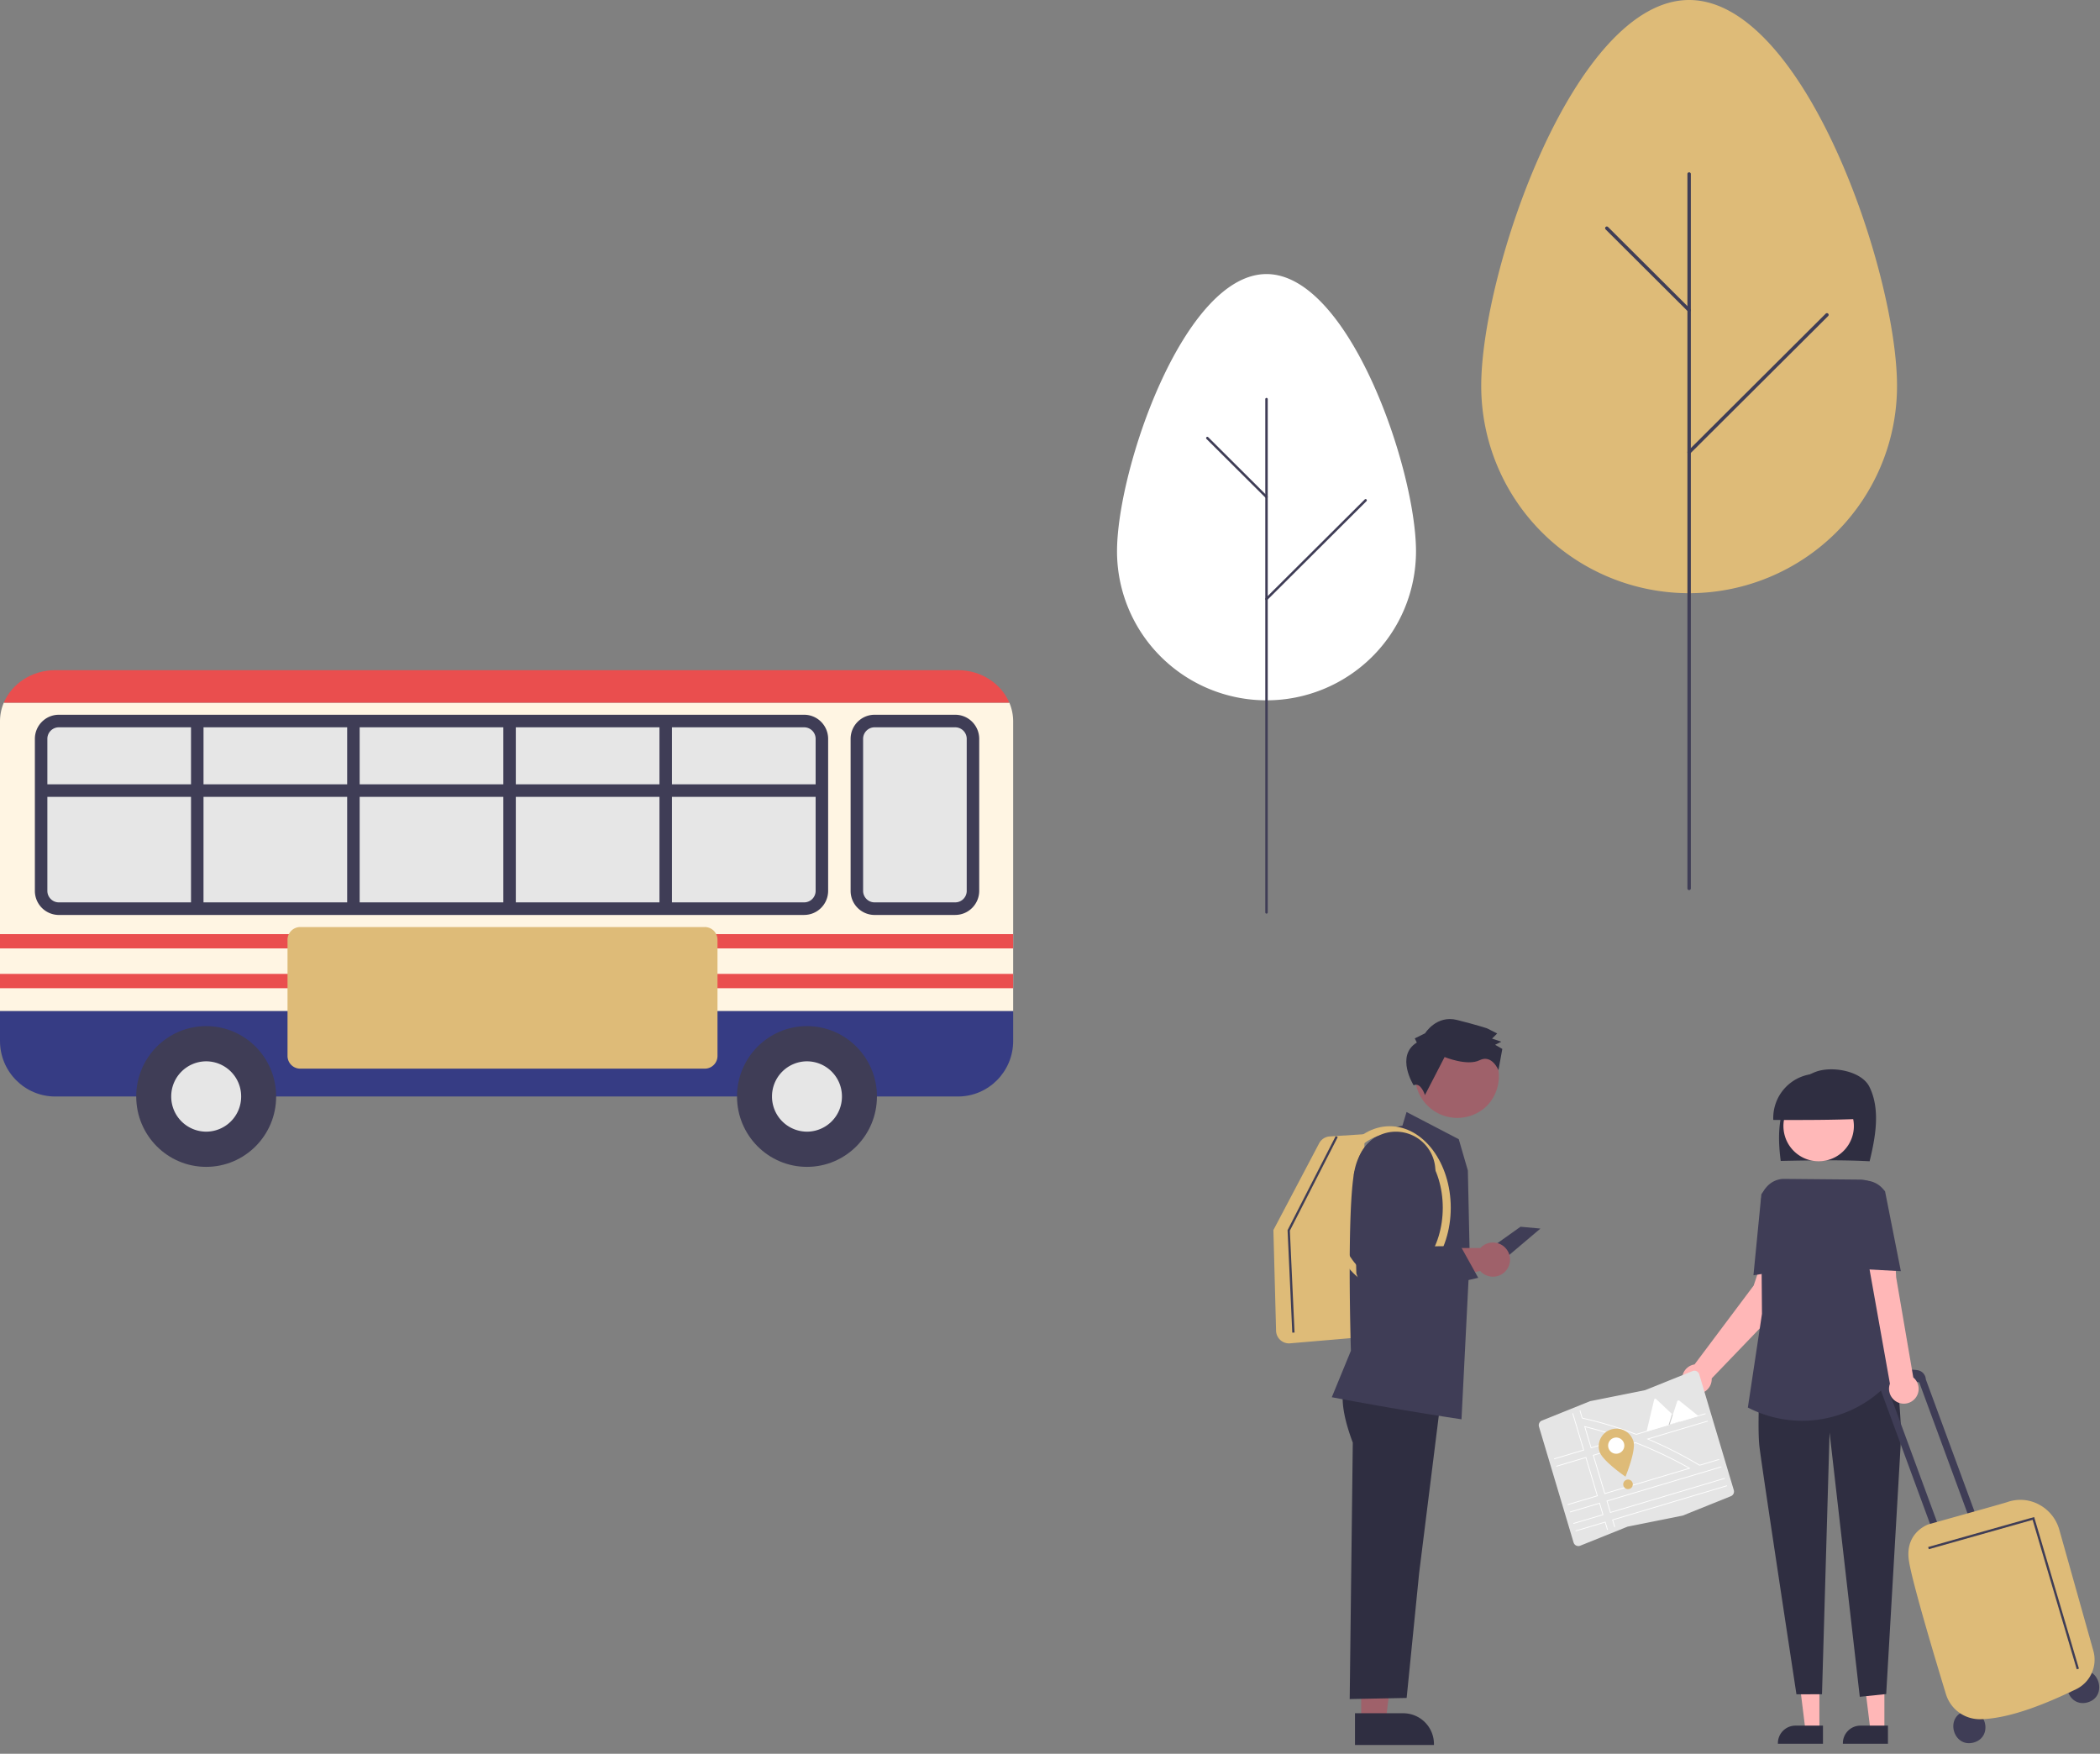 <svg xmlns="http://www.w3.org/2000/svg" width="188" height="157" fill="none" viewBox="0 0 188 157"><rect x="0" y="0" width="188" height="157" fill="#808080" stroke="none"/><path fill="#DEBB78" d="M132.605 34.553C132.605 24.309 140.938 0 151.217 0c10.279 0 18.612 24.309 18.612 34.553 0 4.92-1.961 9.637-5.451 13.116a18.646 18.646 0 0 1-13.161 5.433c-4.936 0-9.67-1.955-13.161-5.433a18.518 18.518 0 0 1-5.451-13.116"/><path fill="#3F3D56" d="M151.217 79.68a.15.15 0 0 1-.108-.045.151.151 0 0 1-.045-.108v-63.95a.15.15 0 0 1 .045-.107.15.15 0 0 1 .108-.045.15.15 0 0 1 .108.045.151.151 0 0 1 .045.108v63.95c0 .04-.016.079-.045.107a.15.15 0 0 1-.108.045"/><path fill="#3F3D56" d="M151.217 27.924a.154.154 0 0 1-.108-.045l-7.367-7.342a.159.159 0 0 1-.045-.108.148.148 0 0 1 .045-.108.153.153 0 0 1 .217 0l7.366 7.342a.15.15 0 0 1 .033.166.154.154 0 0 1-.141.094m0 12.71a.153.153 0 0 1-.15-.182.15.15 0 0 1 .042-.078l12.336-12.295a.16.16 0 0 1 .109-.045c.02 0 .04.004.059.011a.155.155 0 0 1 .049.033.148.148 0 0 1 .033.167.145.145 0 0 1-.033.05l-12.337 12.295a.153.153 0 0 1-.108.044"/><path fill="#fff" d="M100 49.363c0-7.361 5.992-24.829 13.383-24.829 7.391 0 13.383 17.468 13.383 24.83a13.311 13.311 0 0 1-3.923 9.425 13.405 13.405 0 0 1-9.46 3.903c-3.548 0-6.95-1.404-9.46-3.904A13.311 13.311 0 0 1 100 49.364"/><path fill="#3F3D56" d="M113.383 81.79a.11.11 0 0 1-.11-.11V35.729c0-.03.012-.057.033-.077a.108.108 0 0 1 .077-.032.11.11 0 0 1 .11.109V81.68a.12.12 0 0 1-.008.042.123.123 0 0 1-.024.035.102.102 0 0 1-.036.024.107.107 0 0 1-.042.008"/><path fill="#3F3D56" d="M113.383 44.6a.112.112 0 0 1-.078-.032l-5.297-5.276a.112.112 0 0 1-.032-.078.11.11 0 0 1 .032-.077.111.111 0 0 1 .156 0l5.297 5.275a.11.11 0 0 1 .024.12.115.115 0 0 1-.041.049.109.109 0 0 1-.061.018m0 9.133a.11.11 0 0 1-.078-.187l8.871-8.835a.112.112 0 0 1 .12-.023.114.114 0 0 1 .036.023c.01.01.018.023.024.036a.12.12 0 0 1 .008.042.12.12 0 0 1-.008.042.123.123 0 0 1-.024.035l-8.871 8.835a.102.102 0 0 1-.036.024.107.107 0 0 1-.042.008"/><g clip-path="url(#a)"><path fill="#FFF5E3" d="M0 64.581v25.935h90.702V64.58c0-.591-.123-1.158-.342-1.678H.342A4.268 4.268 0 0 0 0 64.581"/><path fill="#EA4E4E" d="M85.76 59.993H4.942c-2.09 0-3.878 1.206-4.6 2.91h90.015c-.722-1.702-2.509-2.91-4.597-2.91"/><path fill="#363C84" d="M0 93.188c0 2.744 2.212 4.97 4.942 4.97H85.76c2.728 0 4.942-2.224 4.942-4.97v-2.672H0z"/><path fill="#3F3D56" d="M72.244 104.457c3.459 0 6.263-2.82 6.263-6.3 0-3.478-2.804-6.299-6.263-6.299-3.46 0-6.264 2.82-6.264 6.3 0 3.479 2.804 6.299 6.264 6.299"/><path fill="#E6E6E6" d="M72.244 101.306a3.14 3.14 0 0 0 3.13-3.148 3.14 3.14 0 0 0-3.13-3.149 3.14 3.14 0 0 0-3.131 3.149 3.14 3.14 0 0 0 3.13 3.148"/><path fill="#3F3D56" d="M18.458 104.457c3.46 0 6.264-2.82 6.264-6.3 0-3.478-2.804-6.299-6.264-6.299-3.459 0-6.263 2.82-6.263 6.3 0 3.479 2.804 6.299 6.263 6.299"/><path fill="#E6E6E6" d="M18.459 101.306a3.14 3.14 0 0 0 3.13-3.148 3.14 3.14 0 0 0-3.13-3.149 3.14 3.14 0 0 0-3.131 3.149 3.14 3.14 0 0 0 3.13 3.148m59.835-19.961h7.223a1.59 1.59 0 0 0 1.586-1.595V66.144c0-.88-.71-1.594-1.586-1.594h-7.223a1.59 1.59 0 0 0-1.586 1.594V79.75c0 .88.71 1.595 1.586 1.595"/><path fill="#3F3D56" d="M85.518 81.907h-7.223a2.152 2.152 0 0 1-2.145-2.157V66.142c0-1.19.962-2.157 2.145-2.157h7.223c1.183 0 2.145.967 2.145 2.157v13.606c0 1.19-.962 2.156-2.145 2.156zm-7.223-16.798a1.03 1.03 0 0 0-1.026 1.033v13.606c0 .569.46 1.032 1.026 1.032h7.223a1.03 1.03 0 0 0 1.027-1.032V66.142a1.03 1.03 0 0 0-1.027-1.033z"/><path fill="#E6E6E6" d="M5.264 81.345h66.727a1.59 1.59 0 0 0 1.585-1.595V66.144c0-.88-.71-1.594-1.585-1.594H5.264a1.59 1.59 0 0 0-1.585 1.594V79.75c0 .88.71 1.595 1.585 1.595"/><path fill="#3F3D56" d="M71.993 81.907H5.266a2.152 2.152 0 0 1-2.144-2.157V66.142c0-1.19.961-2.157 2.144-2.157h66.727c1.183 0 2.145.967 2.145 2.157v13.606c0 1.19-.962 2.156-2.145 2.156zM5.266 65.109a1.03 1.03 0 0 0-1.026 1.033v13.606c0 .569.46 1.032 1.026 1.032h66.727a1.03 1.03 0 0 0 1.026-1.032V66.142a1.03 1.03 0 0 0-1.026-1.033z"/><path fill="#EA4E4E" d="M90.702 83.62H0v1.282h90.702zm0 3.56H0v1.283h90.702z"/><path fill="#DEBB78" d="M63.097 82.989H26.876a1.14 1.14 0 0 0-1.136 1.142v10.393a1.14 1.14 0 0 0 1.136 1.142h36.221a1.14 1.14 0 0 0 1.136-1.142V84.13a1.14 1.14 0 0 0-1.136-1.142"/><path fill="#3F3D56" d="M73.579 70.212H3.68v1.125h69.898z"/><path fill="#3F3D56" d="M60.156 64.547h-1.118v16.796h1.118zm-41.936 0H17.1v16.796h1.118zm13.978 0H31.08v16.796h1.118zm13.979 0H45.06v16.796h1.118z"/></g><path fill="#3F3D56" d="m136.123 109.818-3.645 2.593 2.268.243 3.159-2.673z"/><path fill="#9F616A" d="m121.862 154.086 2.193-.001 1.043-8.456h-3.236z"/><path fill="#2F2E41" d="M121.303 153.37h4.318a2.75 2.75 0 0 1 2.751 2.751v.089l-7.069.001zm-.819-29.488s-.95 1.074.623 5.261l-.277 22.956 5.099-.099 1.12-11.198 2.041-16.341z"/><path fill="#DEBB78" d="M115.394 120.259a1.155 1.155 0 0 1-.806-.33 1.154 1.154 0 0 1-.349-.798l-.239-9.016 4.094-7.767a1.16 1.16 0 0 1 .95-.616l3.12-.2-.269 18.175-6.4.547a1.157 1.157 0 0 1-.101.005"/><path fill="#3F3D56" d="m130.839 127.057-.056-.009a320.915 320.915 0 0 1-11.494-1.958l-.061-.012 1.71-4.158c-.013-.435-.384-12.638.325-16.144.686-3.394 3.919-3.95 4.287-4.002l.37-1.226 4.674 2.432.815 2.805.166 7.689z"/><path fill="#DEBB78" d="M124.416 115.416c-3.011 0-5.461-3.274-5.461-7.298 0-4.025 2.45-7.299 5.461-7.299s5.461 3.274 5.461 7.299c0 4.024-2.45 7.298-5.461 7.298m0-13.882c-2.617 0-4.747 2.953-4.747 6.584 0 3.63 2.13 6.583 4.747 6.583s4.746-2.953 4.746-6.583c0-3.631-2.129-6.584-4.746-6.584"/><path fill="#9F616A" d="M133.653 111.231a1.515 1.515 0 0 0-1.12.49h-7.856l-2.877.612.472 3.644 10.236-2.201a1.534 1.534 0 0 0 2.542-.387 1.53 1.53 0 0 0-1.397-2.158m-.577-12.2a3.785 3.785 0 1 0-5.354-5.354 3.787 3.787 0 0 0 5.354 5.354"/><path fill="#2F2E41" d="m126.839 93.327-.184-.37.924-.458s1.018-1.658 2.862-1.192c1.844.466 2.673.745 2.673.745l.921.463-.462.46.829.28-.554.275.645.37-.347 1.9s-.577-1.441-1.685-.89c-1.108.55-3.135-.285-3.135-.285l-1.761 3.408s-.364-1.195-1.011-.876c0 0-1.655-2.635.285-3.83"/><path fill="#FFB7B7" d="m159.735 116.635-.161-3.035-1.634-1.327-.946 2.811-5.291 7.058a1.319 1.319 0 0 0-1.068.951 1.33 1.33 0 0 0 1.097 1.672 1.324 1.324 0 0 0 1.507-1.315l-.003-.053zm3.145 38.251h-1.251l-.596-4.827h1.847z"/><path fill="#2F2E41" d="M163.199 156.099h-4.035v-.051a1.572 1.572 0 0 1 1.571-1.57h2.464z"/><path fill="#FFB7B7" d="M168.698 154.886h-1.251l-.595-4.827h1.846z"/><path fill="#2F2E41" d="M169.017 156.099h-4.035v-.051a1.572 1.572 0 0 1 1.571-1.57h2.464zm-1.641-52.142c.53-2.188.978-4.655-.021-6.67-.693-1.398-3.258-1.869-4.728-1.365-1.47.504-2.533 1.87-3.001 3.36-.467 1.49-.413 3.095-.209 4.644 2.704-.052 5.408-.104 7.959.031"/><path fill="#FFB8B8" d="M164.325 103.57a3.153 3.153 0 1 0-3.024-5.534 3.153 3.153 0 0 0 3.024 5.534"/><path fill="#2F2E41" d="M166.667 100.154a3.956 3.956 0 0 0-4.011-4.035 3.961 3.961 0 0 0-3.904 4.139c2.698.006 5.397.012 7.915-.104m-8.917 19.645s-.513 7.453-.235 9.726c.279 2.274 3.31 22.148 3.31 22.148l2.287-.004.679-23.421 2.704 23.649 2.365-.246 1.342-23.133s-.21-8.66-1.92-9.529z"/><path fill="#3F3D56" d="M161.337 127.187a10.587 10.587 0 0 1-4.829-1.169l-.033-.017 1.264-8.388-.082-9.996a2.071 2.071 0 0 1 1.285-1.93c.254-.104.526-.156.8-.153l6.783.062c.301.003.597.067.871.19a2.175 2.175 0 0 1 1.179 1.287c.098.284.136.585.112.885l-.635 8.013 2.1 6.505-.365.485a10.568 10.568 0 0 1-8.45 4.226"/><path fill="#3F3D56" d="m156.976 114.158.71-7.253.229-.325a2.057 2.057 0 0 1 1.34-.848 2.074 2.074 0 0 1 1.546.351l.196.139-.193 7.35zm29.123 35.433c1.838-.508 2.622 2.282.789 2.806-1.837.508-2.621-2.283-.789-2.806m-10.187 3.591c1.837-.508 2.621 2.282.788 2.806-1.837.508-2.621-2.283-.788-2.806m-4.123-29.429.028-.008 4.733 12.849.624-.175-4.767-12.941a.878.878 0 0 0-.732-.819c-2.367-.374-3.326 1.727-3.326 1.727l.009.014 4.839 13.137.624-.176-4.696-12.75c1.429-1.414 2.664-.858 2.664-.858"/><path fill="#DEBB78" d="M177.213 153.904a3.17 3.17 0 0 1-3.006-2.248c-.903-2.957-3.035-10.041-3.317-11.963-.368-2.503 1.704-3.215 1.75-3.23.056-.019.889-.252 2.042-.575 1.959-.548 4.921-1.377 5.03-1.426a3.525 3.525 0 0 1 2.815.217 3.692 3.692 0 0 1 1.829 2.257l3.049 10.846a2.936 2.936 0 0 1-1.554 3.442c-2.352 1.13-5.802 2.638-8.592 2.68z"/><path fill="#FFB7B7" d="m171.285 123.309-1.532-8.952-.171-3.021-2.478.812 2.09 11.721a1.33 1.33 0 0 0 .871 1.733 1.32 1.32 0 0 0 1.332-.357 1.325 1.325 0 0 0-.112-1.936"/><path fill="#3F3D56" d="m170.172 113.796-3.867-.21-.908-7.296.088-.077a2.196 2.196 0 0 1 1.594-.529 2.186 2.186 0 0 1 1.5.755l.179.208.003.014zm15.747 35.639-3.953-13.377-9.293 2.626-.056-.196 9.488-2.681.029.096 3.98 13.474zm-70.23-30.136-.421-9.176 4.311-8.427.181.093-4.286 8.378.419 9.123zm6.633-2.639-.898-2.672-.217-8.908.383-1.263a3.526 3.526 0 0 1 4.533-2.314 3.529 3.529 0 0 1 2.135 4.621l-2.051 5.257.104.203 4.445-.036 1.579 2.842z"/><path fill="#E5E5E5" d="M150.638 135.677h-.003l-4.927.987-4.238 1.706a.458.458 0 0 1-.344-.003.45.45 0 0 1-.241-.246l-.014-.039-3.096-10.367a.454.454 0 0 1 .025-.324.453.453 0 0 1 .238-.222l4.316-1.738h.003l4.926-.987 4.238-1.706a.449.449 0 0 1 .599.288l3.096 10.367a.45.45 0 0 1-.263.546z"/><path fill="#fff" d="M145.352 128.713a37.496 37.496 0 0 0-3.471-1.038l-.059-.015.596 1.994 3.034-.906zm-2.888.855-.541-1.811a37.32 37.32 0 0 1 3.305.986zm8.807 1.84a37.66 37.66 0 0 0-4.839-2.295l-.011-.004-3.825 1.142 1.045 3.498 7.701-2.301zm-7.584 2.254-1.005-3.364 3.736-1.116a37.239 37.239 0 0 1 4.748 2.247zm7.584-2.254a37.66 37.66 0 0 0-4.839-2.295l-.011-.004-3.825 1.142 1.045 3.498 7.701-2.301zm-7.584 2.254-1.005-3.364 3.736-1.116a37.239 37.239 0 0 1 4.748 2.247zm1.665-4.949a37.496 37.496 0 0 0-3.471-1.038l-.059-.015.596 1.994 3.034-.906zm-2.888.855-.541-1.811a37.32 37.32 0 0 1 3.305.986zm2.888-.855a37.496 37.496 0 0 0-3.471-1.038l-.059-.015.596 1.994 3.034-.906zm-2.888.855-.541-1.811a37.32 37.32 0 0 1 3.305.986zm8.807 1.84a37.66 37.66 0 0 0-4.839-2.295l-.011-.004-3.825 1.142 1.045 3.498 7.701-2.301zm-7.584 2.254-1.005-3.364 3.736-1.116a37.239 37.239 0 0 1 4.748 2.247zm-3.15 1.663.02.067 2.619-.782.287.961-2.619.782.02.066 2.685-.802-.327-1.094zm3.787.711.2.672.065-.026-.179-.6 10.21-3.049-.02-.066zm9.791-4.694-.019-.066-10.277 3.069.326 1.094 10.277-3.069-.02-.066-10.21 3.049-.287-.961zm-7.632-2.974a33.899 33.899 0 0 0-4.809-1.448l-.201-.671-.064.026.202.676.067.041c1.631.362 3.232.845 4.791 1.445l.011.004 6.215-1.856-.02-.066zm-4.748 1.418-2.619.782.02.066 2.685-.801-.993-3.324-.064.025zm11.138-2.604-5.463 1.632.089.037c.838.352 1.673.742 2.507 1.169.118.061.237.122.355.185.588.309 1.172.635 1.752.978l.064.016 1.74-.52-.019-.066-1.737.519a39.603 39.603 0 0 0-2.086-1.154 36.644 36.644 0 0 0-2.461-1.153l5.279-1.577zm-11.831 9.834.02.066 2.618-.782.2.667.064-.026-.217-.727zm-1.728-5.785.02.066 2.619-.782 1.005 3.365-2.619.782.02.067 2.685-.802-1.045-3.498zm6.038-2.518a37.496 37.496 0 0 0-3.471-1.038l-.059-.015.596 1.994 3.034-.906zm-2.888.855-.541-1.811a37.32 37.32 0 0 1 3.305.986zm8.807 1.84a37.66 37.66 0 0 0-4.839-2.295l-.011-.004-3.825 1.142 1.045 3.498 7.701-2.301zm-7.584 2.254-1.005-3.364 3.736-1.116a37.239 37.239 0 0 1 4.748 2.247zm1.665-4.949a37.496 37.496 0 0 0-3.471-1.038l-.059-.015.596 1.994 3.034-.906zm-2.888.855-.541-1.811a37.32 37.32 0 0 1 3.305.986zm8.807 1.84a37.66 37.66 0 0 0-4.839-2.295l-.011-.004-3.825 1.142 1.045 3.498 7.701-2.301zm-7.584 2.254-1.005-3.364 3.736-1.116a37.239 37.239 0 0 1 4.748 2.247z"/><path fill="#DEBB78" d="M146.231 129.026c.251.839-.711 3.164-.711 3.164s-2.079-1.417-2.329-2.256a1.583 1.583 0 0 1 1.066-1.975 1.589 1.589 0 0 1 1.974 1.067"/><path fill="#fff" d="M145.386 129.206a.727.727 0 0 1-1.04.846.731.731 0 0 1-.376-.713.72.72 0 0 1 .514-.621.722.722 0 0 1 .77.238c.06.073.105.159.132.25"/><path fill="#DEBB78" d="M145.726 133.305a.428.428 0 1 0-.001-.855.428.428 0 0 0 .001.855"/><path fill="#fff" d="m150.392 127.254-2.972.887-.011.003.678-2.855a.11.11 0 0 1 .025-.048.11.11 0 0 1 .046-.028.105.105 0 0 1 .101.025l1.431 1.352.069.065z"/><path fill="#000" d="m150.392 127.254-1.015.303.282-.872.021-.063.01-.032.068.065z" opacity=".2"/><path fill="#fff" d="m152.047 126.759-2.571.768.282-.872.021-.063.367-1.137a.127.127 0 0 1 .032-.047.137.137 0 0 1 .048-.031.158.158 0 0 1 .057-.008.152.152 0 0 1 .055.016l.013.009z"/><defs><clipPath id="a"><path fill="#fff" d="M0 59.993h90.702v44.462H0z"/></clipPath></defs></svg>